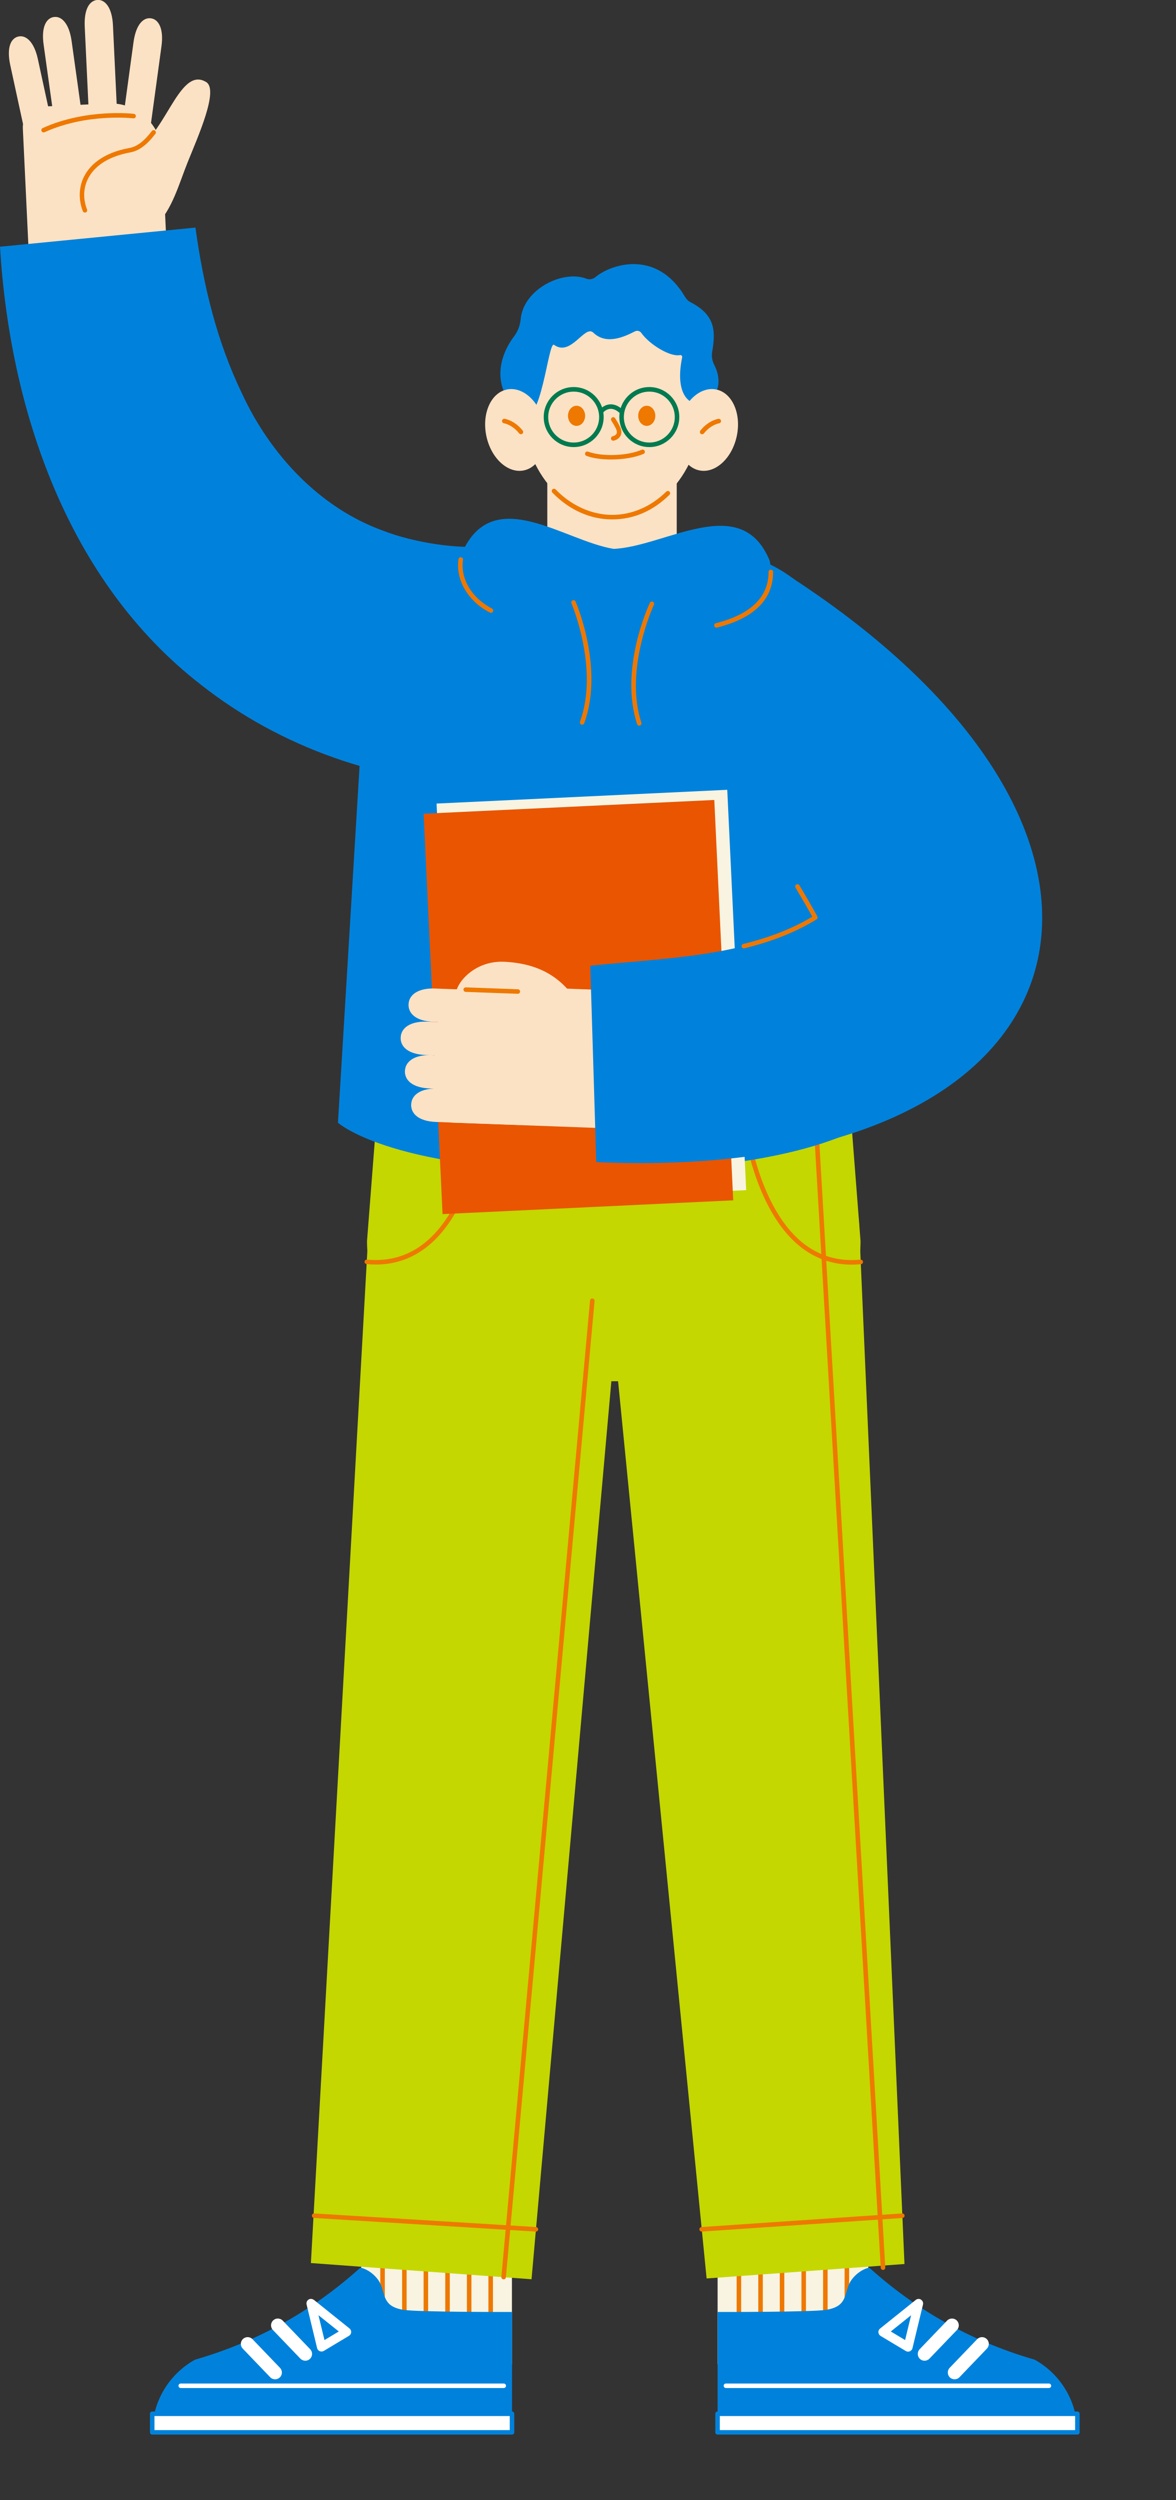 <svg width="56" height="119" viewBox="0 0 56 119" fill="none" xmlns="http://www.w3.org/2000/svg">
<rect x="0" y="0" width="56" height="119" fill="#333333" stroke="none"/>
<g clip-path="url(#clip0_5287_26027)">
<path d="M24.378 100.422H17.203V112.527H24.378V100.422Z" fill="#F8F4E1"/>
<path d="M23.473 100.422H23.258V112.527H23.473V100.422Z" fill="#EE7800"/>
<path d="M22.449 100.422H22.234V112.527H22.449V100.422Z" fill="#EE7800"/>
<path d="M21.418 100.422H21.203V112.527H21.418V100.422Z" fill="#EE7800"/>
<path d="M20.387 100.422H20.172V112.527H20.387V100.422Z" fill="#EE7800"/>
<path d="M19.363 100.422H19.148V112.527H19.363V100.422Z" fill="#EE7800"/>
<path d="M18.324 100.422H18.109V112.527H18.324V100.422Z" fill="#EE7800"/>
<path d="M19.204 109.937C18.201 109.769 18.364 109.201 18.1 108.667C17.936 108.336 17.554 108.019 17.193 107.937L17.163 107.93C15.014 109.862 12.457 111.392 9.281 112.313C8.028 113.011 7.25 114.333 7.25 115.766H24.383V110.04C24.383 110.04 19.88 110.05 19.206 109.937H19.204Z" fill="#0082DC"/>
<path d="M23.987 113.445H8.607C8.547 113.445 8.5 113.493 8.5 113.553C8.5 113.613 8.547 113.66 8.607 113.66H23.987C24.047 113.66 24.095 113.613 24.095 113.553C24.095 113.493 24.047 113.445 23.987 113.445Z" fill="white"/>
<path d="M12.025 111.336C11.902 111.207 11.698 111.203 11.568 111.327C11.439 111.451 11.435 111.655 11.559 111.784L12.867 113.146C12.931 113.212 13.014 113.244 13.1 113.244C13.185 113.244 13.26 113.215 13.324 113.155C13.453 113.031 13.457 112.827 13.333 112.698L12.025 111.336Z" fill="white"/>
<path d="M13.463 110.451C13.339 110.322 13.135 110.318 13.006 110.442C12.877 110.566 12.873 110.77 12.997 110.899L14.304 112.261C14.368 112.327 14.452 112.36 14.537 112.36C14.623 112.36 14.698 112.331 14.761 112.27C14.891 112.147 14.894 111.943 14.771 111.813L13.463 110.451Z" fill="white"/>
<path d="M14.943 109.464C14.87 109.406 14.77 109.4 14.694 109.449C14.616 109.499 14.579 109.591 14.599 109.681L15.1 111.759C15.116 111.826 15.162 111.881 15.226 111.906C15.253 111.917 15.28 111.922 15.309 111.922C15.348 111.922 15.386 111.912 15.421 111.892L16.619 111.174C16.679 111.138 16.719 111.074 16.723 111.005C16.728 110.934 16.697 110.866 16.642 110.823L14.943 109.46V109.464ZM15.451 111.376L15.165 110.194L16.133 110.968L15.451 111.376Z" fill="white"/>
<path d="M24.383 114.883H7.25V115.766H24.383V114.883Z" fill="white"/>
<path d="M24.381 114.777H7.248C7.188 114.777 7.141 114.825 7.141 114.885V115.768C7.141 115.828 7.188 115.875 7.248 115.875H24.381C24.442 115.875 24.489 115.828 24.489 115.768V114.885C24.489 114.825 24.442 114.777 24.381 114.777ZM24.274 115.661H7.356V114.992H24.274V115.661Z" fill="#0082DC"/>
<path d="M41.347 100.422H34.172V112.527H41.347V100.422Z" fill="#F8F4E1"/>
<path d="M35.293 100.422H35.078V112.527H35.293V100.422Z" fill="#EE7800"/>
<path d="M36.324 100.422H36.109V112.527H36.324V100.422Z" fill="#EE7800"/>
<path d="M37.348 100.422H37.133V112.527H37.348V100.422Z" fill="#EE7800"/>
<path d="M38.379 100.422H38.164V112.527H38.379V100.422Z" fill="#EE7800"/>
<path d="M39.41 100.422H39.195V112.527H39.41V100.422Z" fill="#EE7800"/>
<path d="M40.434 100.422H40.219V112.527H40.434V100.422Z" fill="#EE7800"/>
<path d="M49.275 112.313C46.099 111.392 43.54 109.86 41.393 107.93L41.362 107.937C41.001 108.019 40.619 108.338 40.455 108.667C40.191 109.201 40.353 109.769 39.349 109.937C38.676 110.05 34.172 110.04 34.172 110.04V115.766H51.305C51.305 114.331 50.528 113.011 49.275 112.313Z" fill="#0082DC"/>
<path d="M49.948 113.445H34.568C34.508 113.445 34.461 113.493 34.461 113.553C34.461 113.613 34.508 113.66 34.568 113.66H49.948C50.008 113.66 50.055 113.613 50.055 113.553C50.055 113.493 50.008 113.445 49.948 113.445Z" fill="white"/>
<path d="M46.53 111.336L45.223 112.698C45.099 112.827 45.104 113.031 45.232 113.155C45.294 113.215 45.376 113.244 45.456 113.244C45.541 113.244 45.625 113.212 45.689 113.146L46.996 111.784C47.12 111.655 47.115 111.451 46.987 111.327C46.858 111.203 46.654 111.207 46.53 111.336Z" fill="white"/>
<path d="M45.1 110.451L43.793 111.813C43.669 111.943 43.675 112.147 43.802 112.27C43.864 112.331 43.946 112.36 44.026 112.36C44.112 112.36 44.195 112.327 44.259 112.261L45.567 110.899C45.691 110.77 45.685 110.566 45.558 110.442C45.428 110.318 45.224 110.322 45.1 110.451Z" fill="white"/>
<path d="M43.858 109.451C43.779 109.402 43.679 109.408 43.608 109.466L41.909 110.828C41.854 110.872 41.823 110.941 41.829 111.01C41.834 111.081 41.873 111.143 41.933 111.18L43.131 111.897C43.166 111.917 43.204 111.928 43.242 111.928C43.271 111.928 43.298 111.923 43.326 111.912C43.389 111.884 43.435 111.83 43.451 111.764L43.952 109.686C43.974 109.597 43.936 109.504 43.858 109.455V109.451ZM43.1 111.376L42.419 110.968L43.386 110.194L43.1 111.376Z" fill="white"/>
<path d="M51.305 114.883H34.172V115.766H51.305V114.883Z" fill="white"/>
<path d="M51.303 114.777H34.17C34.11 114.777 34.062 114.825 34.062 114.885V115.768C34.062 115.828 34.11 115.875 34.17 115.875H51.303C51.363 115.875 51.411 115.828 51.411 115.768V114.885C51.411 114.825 51.363 114.777 51.303 114.777ZM51.196 115.661H34.277V114.992H51.196V115.661Z" fill="#0082DC"/>
<path d="M17.946 53.027L17.477 59.07C17.477 62.754 20.489 65.741 24.204 65.741H34.251C37.966 65.741 40.978 62.754 40.978 59.07L40.509 53.027H17.946Z" fill="#C4D700"/>
<path d="M14.805 107.711L25.311 108.482L29.72 58.906L17.578 58.018L14.805 107.711Z" fill="#C4D700"/>
<path d="M28.758 58.906L33.648 108.445L43.07 107.757L40.898 58.018L28.758 58.906Z" fill="#C4D700"/>
<path d="M42.959 105.35L33.405 105.998C33.345 106.002 33.301 106.053 33.305 106.113C33.309 106.169 33.356 106.213 33.412 106.213C33.414 106.213 33.418 106.213 33.42 106.213L42.973 105.565C43.033 105.561 43.077 105.51 43.074 105.45C43.07 105.39 43.021 105.346 42.959 105.35Z" fill="#EE7800"/>
<path d="M38.821 52.922C38.761 52.926 38.717 52.977 38.719 53.035L41.94 107.937C41.944 107.993 41.991 108.039 42.048 108.039C42.05 108.039 42.051 108.039 42.055 108.039C42.115 108.035 42.159 107.984 42.157 107.926L38.935 53.024C38.932 52.964 38.881 52.92 38.823 52.922H38.821Z" fill="#EE7800"/>
<path d="M28.213 61.803C28.153 61.798 28.102 61.841 28.097 61.901L23.875 108.372C23.87 108.43 23.914 108.483 23.974 108.488C23.977 108.488 23.981 108.488 23.983 108.488C24.038 108.488 24.085 108.446 24.09 108.39L28.312 61.92C28.317 61.861 28.273 61.809 28.213 61.803Z" fill="#EE7800"/>
<path d="M25.527 105.998L14.966 105.35C14.906 105.346 14.855 105.392 14.852 105.45C14.848 105.51 14.894 105.561 14.952 105.565L25.513 106.213C25.513 106.213 25.516 106.213 25.52 106.213C25.576 106.213 25.624 106.169 25.628 106.113C25.631 106.053 25.586 106.002 25.527 105.998Z" fill="#EE7800"/>
<path d="M40.977 59.954C39.919 60.056 38.977 59.775 38.181 59.118C35.95 57.277 35.532 53.061 35.526 53.019C35.521 52.961 35.47 52.917 35.41 52.922C35.351 52.928 35.307 52.981 35.313 53.039C35.313 53.05 35.419 54.133 35.805 55.435C36.162 56.641 36.841 58.289 38.045 59.284C38.775 59.886 39.618 60.191 40.558 60.191C40.702 60.191 40.849 60.183 40.999 60.169C41.059 60.163 41.101 60.11 41.095 60.052C41.09 59.994 41.037 59.95 40.978 59.956L40.977 59.954Z" fill="#EE7800"/>
<path d="M23.044 52.92C22.985 52.914 22.933 52.958 22.927 53.016C22.923 53.058 22.503 57.274 20.272 59.115C19.476 59.773 18.536 60.055 17.476 59.951C17.418 59.946 17.365 59.989 17.36 60.048C17.354 60.106 17.398 60.159 17.456 60.164C17.606 60.179 17.751 60.186 17.897 60.186C18.837 60.186 19.68 59.882 20.41 59.279C21.614 58.285 22.293 56.637 22.65 55.431C23.036 54.129 23.14 53.045 23.142 53.035C23.147 52.974 23.104 52.923 23.046 52.918L23.044 52.92Z" fill="#EE7800"/>
<path d="M7.191 0.872C6.824 0.821 6.474 1.162 6.357 2.012L5.656 7.153L6.989 7.335L7.69 2.194C7.802 1.378 7.559 0.923 7.191 0.872Z" fill="#FCE2C4"/>
<path d="M4.649 -0.003C4.277 0.015 3.995 0.412 4.035 1.27L4.228 5.365L5.572 5.302L5.379 1.206C5.341 0.384 5.02 -0.02 4.649 -0.003Z" fill="#FCE2C4"/>
<path d="M2.571 0.808C2.203 0.859 1.957 1.281 2.078 2.132L2.548 5.497L3.879 5.311L3.409 1.946C3.294 1.13 2.939 0.757 2.571 0.81V0.808Z" fill="#FCE2C4"/>
<path d="M0.882 1.736C0.52 1.814 0.307 2.253 0.487 3.092L1.341 7.031L2.656 6.747L1.802 2.808C1.627 2.003 1.245 1.659 0.882 1.737V1.736Z" fill="#FCE2C4"/>
<path d="M5.145 4.925L2.025 5.072C1.482 5.098 1.062 5.56 1.087 6.103L1.55 15.87L8.115 15.558L7.723 7.269C7.66 5.91 6.505 4.859 5.146 4.925H5.145Z" fill="#FCE2C4"/>
<path d="M9.819 3.907C8.466 3.065 7.794 6.861 6.202 7.148C3.904 7.565 3.538 9.223 4.224 10.354C5.217 11.989 6.958 11.228 7.419 10.754C8.214 9.94 8.511 8.782 8.937 7.72C9.44 6.471 10.424 4.28 9.819 3.905V3.907Z" fill="#FCE2C4"/>
<path d="M7.23 6.238C6.862 6.722 6.525 6.977 6.173 7.041C4.875 7.276 4.298 7.873 4.041 8.33C3.753 8.844 3.719 9.47 3.944 10.049C3.961 10.091 4.001 10.118 4.045 10.118C4.057 10.118 4.07 10.117 4.083 10.111C4.137 10.089 4.165 10.027 4.145 9.973C3.939 9.446 3.968 8.9 4.228 8.436C4.564 7.837 5.248 7.427 6.212 7.252C6.62 7.177 6.997 6.897 7.401 6.367C7.437 6.32 7.428 6.252 7.381 6.216C7.333 6.179 7.266 6.188 7.23 6.236V6.238Z" fill="#EE7800"/>
<path d="M6.373 5.419C6.352 5.415 4.113 5.153 2.032 6.096C1.977 6.12 1.954 6.184 1.979 6.238C1.997 6.279 2.035 6.302 2.077 6.302C2.092 6.302 2.106 6.299 2.121 6.293C4.144 5.375 6.326 5.63 6.348 5.632C6.408 5.639 6.461 5.597 6.468 5.539C6.475 5.481 6.434 5.426 6.375 5.419H6.373Z" fill="#EE7800"/>
<path d="M18.259 25.265C15.234 24.179 12.87 21.646 11.517 18.716C10.337 16.259 9.705 13.691 9.306 10.832L0 11.743C0.464 19.451 3.192 27.654 9.57 32.591C13.376 35.589 18.159 37.246 22.988 37.37C23.322 37.37 23.717 37.377 24.054 37.353L24.245 37.339L23.13 25.988C21.857 26.151 19.705 25.829 18.259 25.265Z" fill="#0082DC"/>
<path d="M33.121 26.074L24.174 26.165C20.563 26.202 17.602 28.569 17.419 31.565L16.094 53.435C16.094 53.435 18.725 55.844 28.904 55.742C39.082 55.641 41.75 53.176 41.75 53.176L39.983 31.337C39.741 28.347 36.733 26.04 33.121 26.076V26.074Z" fill="#0082DC"/>
<path d="M34.631 37.591L20.789 38.246L21.691 57.301L35.533 56.646L34.631 37.591Z" fill="#F8F4E1"/>
<path d="M34.014 38.075L20.172 38.73L21.074 57.786L34.915 57.13L34.014 38.075Z" fill="#E95501"/>
<path d="M19.454 47.797C19.437 48.236 19.803 48.604 20.652 48.635L25.775 48.822L25.833 47.236L20.71 47.049C19.898 47.02 19.47 47.358 19.456 47.797H19.454Z" fill="#FCE2C4"/>
<path d="M19.079 49.375C19.062 49.814 19.428 50.182 20.277 50.213L24.327 50.361L24.386 48.774L20.335 48.627C19.523 48.598 19.095 48.936 19.081 49.375H19.079Z" fill="#FCE2C4"/>
<path d="M19.282 50.969C19.265 51.408 19.631 51.776 20.48 51.807L23.837 51.929L23.895 50.343L20.538 50.221C19.726 50.191 19.298 50.532 19.284 50.969H19.282Z" fill="#FCE2C4"/>
<path d="M19.579 52.563C19.562 53.002 19.928 53.37 20.777 53.401L24.758 53.546L24.816 51.96L20.835 51.814C20.023 51.785 19.595 52.124 19.581 52.563H19.579Z" fill="#FCE2C4"/>
<path d="M20.739 49.293L20.626 52.414C20.606 52.959 21.03 53.416 21.575 53.434L31.086 53.782L31.327 47.213L23.294 46.92C21.933 46.87 20.791 47.932 20.742 49.293H20.739Z" fill="#FCE2C4"/>
<path d="M24.006 45.776C22.564 45.707 21.582 46.864 21.697 47.526C21.952 49.005 23.944 47.126 24.352 48.521C24.998 50.734 25.601 51.38 26.861 50.93C28.683 50.28 27.991 48.519 27.564 47.812C26.827 46.594 25.77 45.86 24.008 45.775L24.006 45.776Z" fill="#FCE2C4"/>
<path d="M24.662 47.085L22.181 46.994C22.123 46.994 22.072 47.038 22.07 47.098C22.069 47.158 22.114 47.207 22.174 47.209L24.655 47.3C24.655 47.3 24.656 47.3 24.658 47.3C24.716 47.3 24.764 47.255 24.766 47.196C24.767 47.136 24.722 47.087 24.662 47.085Z" fill="#EE7800"/>
<path d="M37.548 27.395L35.478 38.367C35.478 38.367 37.313 40.938 38.819 43.67C35.771 45.55 31.662 45.591 28.109 45.965L28.393 55.311C52.183 56.345 57.051 39.995 37.547 27.395H37.548Z" fill="#0082DC"/>
<path d="M38.066 42.138C38.035 42.087 37.969 42.071 37.918 42.102C37.867 42.133 37.851 42.198 37.882 42.249C38.168 42.726 38.437 43.191 38.681 43.631C37.758 44.187 36.682 44.611 35.394 44.928C35.336 44.943 35.301 45.001 35.316 45.057C35.329 45.106 35.372 45.139 35.42 45.139C35.429 45.139 35.436 45.139 35.445 45.136C36.795 44.802 37.918 44.352 38.882 43.759C38.931 43.73 38.947 43.666 38.92 43.615C38.661 43.145 38.373 42.646 38.066 42.136V42.138Z" fill="#EE7800"/>
<path d="M29.148 13.994C26.775 13.994 24.852 16.371 24.852 19.305C24.852 22.238 26.775 24.615 29.148 24.615C31.521 24.615 33.444 22.238 33.444 19.305C33.444 16.371 31.521 13.994 29.148 13.994Z" fill="#FCE2C4"/>
<path d="M32.225 22.457H26.062V29.166H32.225V22.457Z" fill="#FCE2C4"/>
<path d="M31.73 23.397C30.987 24.122 30.093 24.506 29.146 24.506C28.199 24.506 27.212 24.076 26.46 23.295C26.418 23.251 26.35 23.251 26.307 23.291C26.263 23.333 26.263 23.401 26.303 23.444C27.095 24.267 28.104 24.721 29.144 24.721C30.184 24.721 31.095 24.317 31.879 23.552C31.921 23.51 31.923 23.442 31.881 23.401C31.839 23.359 31.772 23.357 31.728 23.399L31.73 23.397Z" fill="#EE7800"/>
<path d="M33.911 16.759C34.075 15.788 34.092 15.005 32.875 14.38C32.768 14.325 32.682 14.232 32.62 14.129C31.267 11.83 29.071 12.588 28.357 13.187C28.237 13.289 28.069 13.322 27.923 13.265C26.793 12.828 24.924 13.775 24.795 15.185C24.767 15.484 24.662 15.768 24.482 16.006C23.7 17.039 23.394 18.576 24.862 19.718C25.771 20.426 26.104 16.212 26.381 16.412C27.191 17.001 27.841 15.438 28.255 15.835C28.894 16.449 29.783 15.999 30.24 15.77C30.346 15.717 30.471 15.751 30.54 15.848C30.93 16.398 31.915 16.999 32.38 16.901C32.444 16.888 32.496 16.946 32.484 17.008C31.788 20.386 35.037 19.397 34.013 17.37C33.917 17.181 33.877 16.968 33.911 16.757V16.759Z" fill="#0082DC"/>
<path d="M34.114 18.54C33.351 18.378 32.551 19.108 32.325 20.17C32.099 21.232 32.535 22.226 33.296 22.388C34.059 22.55 34.858 21.82 35.084 20.758C35.31 19.697 34.875 18.702 34.114 18.54Z" fill="#FCE2C4"/>
<path d="M34.213 19.934C34.194 19.935 33.739 20.005 33.351 20.494C33.315 20.542 33.322 20.609 33.368 20.646C33.388 20.662 33.411 20.669 33.435 20.669C33.466 20.669 33.499 20.655 33.519 20.629C33.85 20.212 34.236 20.148 34.242 20.148C34.3 20.139 34.342 20.087 34.333 20.026C34.326 19.968 34.271 19.926 34.211 19.935L34.213 19.934Z" fill="#EE7800"/>
<path d="M24.132 18.54C23.369 18.702 22.936 19.695 23.161 20.758C23.387 21.82 24.189 22.55 24.95 22.388C25.713 22.226 26.146 21.234 25.92 20.17C25.695 19.108 24.893 18.378 24.132 18.54Z" fill="#FCE2C4"/>
<path d="M24.029 19.933C23.969 19.924 23.917 19.966 23.907 20.024C23.898 20.083 23.94 20.137 23.999 20.146C24.002 20.146 24.39 20.21 24.721 20.627C24.743 20.655 24.774 20.667 24.805 20.667C24.829 20.667 24.853 20.66 24.873 20.644C24.92 20.607 24.927 20.54 24.889 20.493C24.499 20.003 24.046 19.935 24.028 19.932L24.029 19.933Z" fill="#EE7800"/>
<path d="M30.799 19.312C30.573 19.312 30.391 19.527 30.391 19.791C30.391 20.055 30.573 20.27 30.799 20.27C31.024 20.27 31.206 20.055 31.206 19.791C31.206 19.527 31.024 19.312 30.799 19.312Z" fill="#EE7800"/>
<path d="M30.558 21.407C29.866 21.702 28.671 21.742 28.004 21.497C27.948 21.477 27.886 21.504 27.866 21.56C27.846 21.617 27.873 21.679 27.93 21.699C28.243 21.815 28.664 21.87 29.101 21.87C29.654 21.87 30.232 21.779 30.643 21.604C30.698 21.58 30.723 21.518 30.7 21.464C30.676 21.409 30.614 21.384 30.559 21.407H30.558Z" fill="#EE7800"/>
<path d="M29.294 19.904C29.261 19.855 29.196 19.841 29.145 19.872C29.096 19.904 29.081 19.97 29.112 20.021C29.112 20.023 29.269 20.265 29.336 20.413C29.38 20.509 29.387 20.587 29.358 20.644C29.32 20.718 29.218 20.755 29.181 20.762C29.123 20.773 29.085 20.83 29.096 20.888C29.105 20.939 29.15 20.975 29.201 20.975C29.209 20.975 29.214 20.975 29.221 20.974C29.245 20.97 29.454 20.924 29.547 20.744C29.609 20.626 29.604 20.485 29.531 20.325C29.458 20.163 29.298 19.915 29.291 19.906L29.294 19.904Z" fill="#EE7800"/>
<path d="M27.455 19.312C27.229 19.312 27.047 19.527 27.047 19.791C27.047 20.055 27.229 20.27 27.455 20.27C27.681 20.27 27.863 20.055 27.863 19.791C27.863 19.527 27.681 19.312 27.455 19.312Z" fill="#EE7800"/>
<path d="M27.318 18.422C26.53 18.422 25.891 19.063 25.891 19.85C25.891 20.636 26.532 21.279 27.318 21.279C28.105 21.279 28.746 20.638 28.746 19.85C28.746 19.061 28.105 18.422 27.318 18.422ZM27.318 21.064C26.65 21.064 26.105 20.52 26.105 19.852C26.105 19.183 26.65 18.639 27.318 18.639C27.987 18.639 28.531 19.183 28.531 19.852C28.531 20.52 27.987 21.064 27.318 21.064Z" fill="#017A4F"/>
<path d="M30.92 18.422C30.131 18.422 29.492 19.063 29.492 19.85C29.492 20.636 30.133 21.279 30.92 21.279C31.707 21.279 32.348 20.638 32.348 19.85C32.348 19.061 31.707 18.422 30.92 18.422ZM30.92 21.064C30.252 21.064 29.707 20.52 29.707 19.852C29.707 19.183 30.252 18.639 30.92 18.639C31.588 18.639 32.133 19.183 32.133 19.852C32.133 20.52 31.588 21.064 30.92 21.064Z" fill="#017A4F"/>
<path d="M28.531 19.526L28.704 19.655C28.704 19.655 28.841 19.478 29.05 19.46C29.201 19.447 29.36 19.518 29.522 19.669L29.669 19.513C29.46 19.316 29.243 19.227 29.028 19.247C28.723 19.274 28.538 19.518 28.531 19.527V19.526Z" fill="#017A4F"/>
<path d="M36.656 26.697C35.304 23.374 31.709 26.016 29.222 26.124C26.854 25.738 23.554 23.057 22.052 26.202C21.556 27.415 22.436 28.914 24.07 29.32C26.891 29.961 37.49 31.585 36.656 26.699V26.697Z" fill="#0082DC"/>
<path d="M36.706 27.113C36.646 27.113 36.599 27.161 36.599 27.221C36.599 28.419 35.754 29.24 34.089 29.661C34.031 29.676 33.997 29.734 34.011 29.792C34.024 29.841 34.068 29.874 34.115 29.874C34.124 29.874 34.133 29.874 34.142 29.87C35.914 29.422 36.814 28.532 36.814 27.223C36.814 27.163 36.767 27.115 36.706 27.115V27.113Z" fill="#EE7800"/>
<path d="M23.428 28.963C22.47 28.473 21.914 27.543 22.047 26.645C22.056 26.587 22.014 26.532 21.956 26.523C21.898 26.514 21.843 26.554 21.834 26.614C21.688 27.603 22.289 28.623 23.329 29.154C23.346 29.162 23.362 29.167 23.378 29.167C23.417 29.167 23.455 29.145 23.475 29.109C23.502 29.056 23.48 28.99 23.428 28.965V28.963Z" fill="#EE7800"/>
<path d="M31.09 28.641C31.036 28.616 30.972 28.639 30.947 28.692C30.887 28.82 29.484 31.841 30.337 34.463C30.351 34.509 30.393 34.538 30.439 34.538C30.45 34.538 30.46 34.538 30.471 34.533C30.528 34.514 30.559 34.454 30.541 34.396C29.714 31.855 31.125 28.814 31.14 28.783C31.165 28.729 31.142 28.665 31.089 28.639L31.09 28.641Z" fill="#EE7800"/>
<path d="M27.268 28.573C27.214 28.597 27.188 28.661 27.212 28.715C27.225 28.746 28.532 31.833 27.62 34.346C27.6 34.403 27.629 34.465 27.684 34.485C27.696 34.489 27.707 34.492 27.72 34.492C27.764 34.492 27.806 34.465 27.822 34.421C28.764 31.828 27.465 28.761 27.409 28.632C27.385 28.577 27.323 28.552 27.267 28.575L27.268 28.573Z" fill="#EE7800"/>
</g>
<defs>
<clipPath id="clip0_5287_26027">
<rect width="55.038" height="119" fill="white"/>
</clipPath>
</defs>
</svg>

